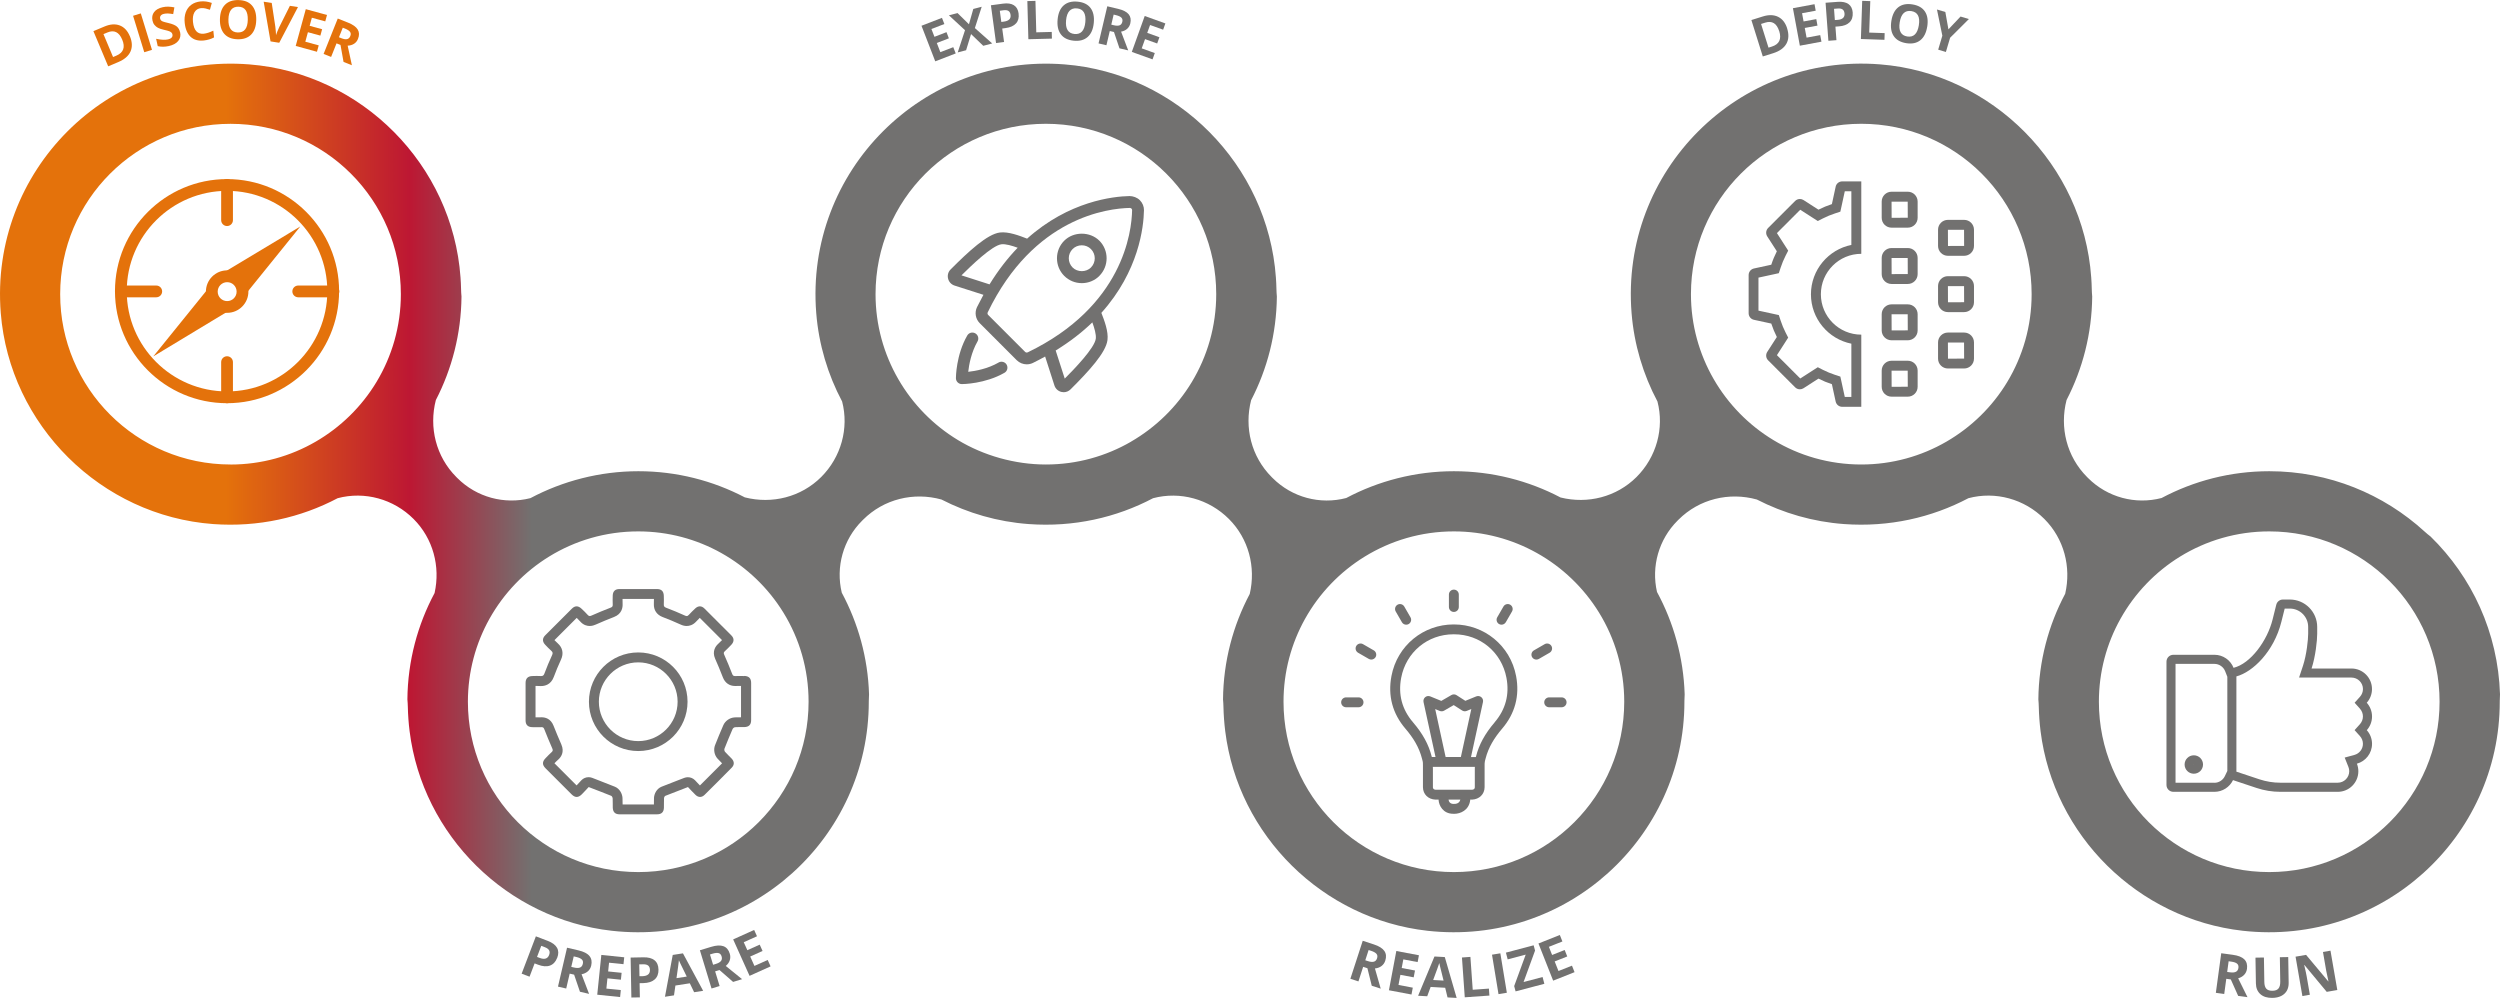<?xml version="1.0" encoding="UTF-8"?>
<svg id="Ebene_1" data-name="Ebene 1" xmlns="http://www.w3.org/2000/svg" xmlns:xlink="http://www.w3.org/1999/xlink" viewBox="0 0 692.14 276.29">
  <defs>
    <linearGradient id="Unbenannter_Verlauf_14" data-name="Unbenannter Verlauf 14" x1="62.65" y1="137.86" x2="626.63" y2="137.86" gradientUnits="userSpaceOnUse">
      <stop offset="0" stop-color="#e4720b"/>
      <stop offset=".09" stop-color="#bd1733"/>
      <stop offset=".15" stop-color="#727170"/>
      <stop offset=".6" stop-color="#727170"/>
      <stop offset=".8" stop-color="#727170"/>
      <stop offset="1" stop-color="#727170"/>
    </linearGradient>
  </defs>
  <g>
    <path d="M62.86,111.63c-17.11,0-31.03-13.92-31.03-31.02s13.92-31.03,31.03-31.03,31.02,13.92,31.02,31.03-13.92,31.02-31.02,31.02ZM62.86,52.84c-15.31,0-27.77,12.46-27.77,27.77s12.46,27.76,27.77,27.76,27.76-12.46,27.76-27.76-12.46-27.77-27.76-27.77Z" fill="#e4720b"/>
    <path d="M62.89,86.61c-3.24,0-5.88-2.64-5.88-5.88s2.64-5.88,5.88-5.88,5.88,2.64,5.88,5.88-2.64,5.88-5.88,5.88ZM62.89,78.12c-1.44,0-2.62,1.17-2.62,2.62s1.17,2.62,2.62,2.62,2.62-1.17,2.62-2.62-1.17-2.62-2.62-2.62Z" fill="#e4720b"/>
    <g>
      <polyline points="63.35 76.5 76.08 68.85 66.97 80.12" fill="#e4720b"/>
      <polygon points="68.24 81.14 65.7 79.09 69.01 75 64.19 77.89 62.51 75.1 83.14 62.7 68.24 81.14" fill="#e4720b"/>
    </g>
    <g>
      <polyline points="58.76 81.08 49.55 92.47 62.39 84.71" fill="#e4720b"/>
      <polygon points="42.44 98.67 57.49 80.06 60.02 82.11 56.66 86.27 61.54 83.32 63.23 86.11 42.44 98.67" fill="#e4720b"/>
    </g>
    <path d="M62.86,62.58c-.9,0-1.63-.73-1.63-1.63v-9.75c0-.9.73-1.63,1.63-1.63s1.63.73,1.63,1.63v9.75c0,.9-.73,1.63-1.63,1.63Z" fill="#e4720b"/>
    <path d="M62.86,111.63c-.9,0-1.63-.73-1.63-1.63v-9.74c0-.9.73-1.63,1.63-1.63s1.63.73,1.63,1.63v9.74c0,.9-.73,1.63-1.63,1.63Z" fill="#e4720b"/>
    <path d="M92.31,82.31h-9.74c-.9,0-1.63-.73-1.63-1.63s.73-1.63,1.63-1.63h9.74c.9,0,1.63.73,1.63,1.63s-.73,1.63-1.63,1.63Z" fill="#e4720b"/>
    <path d="M43.26,82.31h-9.75c-.9,0-1.63-.73-1.63-1.63s.73-1.63,1.63-1.63h9.75c.9,0,1.63.73,1.63,1.63s-.73,1.63-1.63,1.63Z" fill="#e4720b"/>
  </g>
  <path d="M672.93,148.55c-.57-.43-1.12-.88-1.65-1.37-11.35-10.38-26.46-16.72-43.02-16.72-10.77,0-20.91,2.69-29.82,7.42-7.23,1.89-14.99-.17-20.35-5.54l-.28-.28c-5.64-5.65-7.63-13.74-5.67-21.31,4.44-8.6,7-18.32,7.1-28.65-.06-.7-.11-1.4-.12-2.1-.02-1.06-.07-2.12-.15-3.19-2.21-31.15-27.35-56.52-58.48-58.99-39.26-3.11-71.91,29.55-68.78,68.82.7,8.77,3.22,17.07,7.17,24.52,1.93,7.43-.29,15.4-5.79,20.9-5.55,5.54-13.53,7.54-21.04,5.67-8.84-4.64-18.88-7.27-29.53-7.27s-20.9,2.69-29.81,7.42c-7.24,1.9-15.01-.16-20.37-5.53l-.28-.28c-5.63-5.64-7.62-13.71-5.68-21.27,4.46-8.61,7.02-18.35,7.13-28.69-.06-.7-.11-1.4-.12-2.1-.02-1.06-.07-2.12-.15-3.19-2.21-31.15-27.35-56.52-58.48-58.99-39.26-3.11-71.91,29.55-68.78,68.82.7,8.77,3.22,17.07,7.17,24.51,1.93,7.43-.29,15.4-5.79,20.9-5.58,5.57-13.61,7.56-21.15,5.64-8.82-4.62-18.85-7.24-29.48-7.24s-20.95,2.7-29.87,7.45c-7.2,1.84-14.91-.23-20.24-5.56l-.28-.28c-5.64-5.65-7.63-13.74-5.67-21.31,4.44-8.6,7-18.32,7.1-28.65-.06-.7-.11-1.4-.12-2.1-.02-1.06-.07-2.12-.15-3.19-2.21-31.15-27.35-56.52-58.48-58.99C29.73,14.72-2.92,47.38.21,86.65c2.47,31.06,27.75,56.16,58.83,58.44,12.47.91,24.26-1.79,34.44-7.16,7.47-1.99,15.5.22,21.03,5.76,5.4,5.41,7.44,13.14,5.81,20.49-4.7,8.79-7.43,18.79-7.53,29.44.06.7.11,1.4.12,2.1.05,2.21.21,4.45.49,6.71,3.6,28.92,27.02,52.01,55.98,55.26,38.46,4.31,71.15-25.8,71.15-63.41v-.16c0-.64.02-1.28.07-1.91-.32-10.15-3.03-19.7-7.55-28.12-1.71-7.11.37-14.69,5.64-19.94l.28-.28c5.74-5.73,14-7.7,21.67-5.58,7.36,3.78,15.53,6.17,24.15,6.8,12.48.91,24.27-1.79,34.45-7.16,7.46-1.98,15.49.23,21.01,5.77,5.46,5.47,7.48,13.32,5.75,20.73-4.62,8.73-7.3,18.65-7.4,29.19.06.7.11,1.4.12,2.1.05,2.21.21,4.45.49,6.71,3.6,28.92,27.02,52.01,55.98,55.26,38.46,4.31,71.15-25.8,71.15-63.41v-.16c0-.64.02-1.28.07-1.91-.33-10.23-3.07-19.85-7.66-28.32-1.62-7.05.47-14.53,5.68-19.74l.28-.28c5.74-5.73,14-7.7,21.67-5.58,7.36,3.78,15.53,6.17,24.15,6.8,12.47.91,24.26-1.79,34.44-7.16,7.47-1.99,15.5.22,21.03,5.76,5.45,5.46,7.47,13.29,5.76,20.69-4.64,8.74-7.32,18.67-7.43,29.24.06.7.11,1.4.12,2.1.05,2.21.21,4.45.49,6.71,3.6,28.92,27.02,52.01,55.98,55.26,38.46,4.31,71.15-25.8,71.15-63.41v-.16c0-.64.02-1.28.07-1.91-.55-17.1-7.79-32.5-19.22-43.66ZM63.82,128.6c-26.05,0-47.16-21.11-47.16-47.16s21.11-47.16,47.16-47.16c26.05,0,47.16,21.11,47.16,47.16,0,8.91-2.47,17.23-6.76,24.34-4.12,6.83-9.93,12.51-16.84,16.51-6.93,4.01-14.98,6.32-23.56,6.32ZM176.7,241.44c-26.05,0-47.16-21.11-47.16-47.16,0-8.34,2.18-16.18,5.98-22.98,3.95-7.06,9.65-13,16.53-17.23,7.17-4.41,15.61-6.95,24.65-6.95,8.36,0,16.2,2.18,23,5.99,7.05,3.95,12.98,9.65,17.21,16.52,4.41,7.17,6.95,15.61,6.95,24.65,0,26.05-21.11,47.16-47.16,47.16ZM313.12,122.29c-6.93,4.01-14.97,6.31-23.56,6.31s-17.24-2.47-24.35-6.77c-6.83-4.13-12.53-9.95-16.52-16.88-3.99-6.92-6.29-14.95-6.29-23.52,0-26.05,21.11-47.16,47.16-47.16s47.16,21.11,47.16,47.16c0,8.91-2.47,17.24-6.76,24.34-4.12,6.83-9.93,12.51-16.84,16.51ZM402.51,241.44c-26.05,0-47.16-21.11-47.16-47.16,0-8.33,2.17-16.16,5.96-22.95,3.94-7.06,9.63-12.99,16.5-17.22,7.19-4.43,15.64-6.99,24.7-6.99,8.34,0,16.16,2.17,22.96,5.97,7.06,3.94,13.01,9.65,17.24,16.52,4.42,7.18,6.97,15.63,6.97,24.67,0,26.05-21.11,47.16-47.16,47.16ZM515.31,128.6c-8.91,0-17.24-2.47-24.35-6.77-6.83-4.13-12.53-9.95-16.52-16.88-3.99-6.92-6.29-14.95-6.29-23.52,0-26.05,21.11-47.16,47.16-47.16s47.16,21.11,47.16,47.16c0,8.91-2.47,17.23-6.76,24.34-4.12,6.83-9.93,12.51-16.84,16.51-6.93,4.01-14.98,6.32-23.56,6.32ZM628.25,241.44c-26.05,0-47.16-21.11-47.16-47.16,0-8.34,2.17-16.16,5.97-22.95,3.94-7.06,9.64-13,16.5-17.23,7.18-4.42,15.64-6.98,24.69-6.98,26.05,0,47.16,21.11,47.16,47.16s-21.11,47.16-47.16,47.16Z" fill="url(#Unbenannter_Verlauf_14)"/>
  <g>
    <path d="M402.58,172.88s-.05,0-.08,0c-.03,0-.05,0-.08,0-8.28,0-15.58,5.78-17.19,14.29-1.03,5.43.28,10.38,3.89,14.59,2.12,2.48,3.79,5.14,4.58,8.32.09.37.25.83.24,1.22,0,.1,0,.48.01.58,0,0,0,6.07,0,6.07.02,1.94,1.45,3.35,3.47,3.43h.87s-.01.04-.01.07c.08,1.55,1.24,3.85,4.05,3.85h0c.09,0,.19.01.29.01,1.68,0,4.05-.96,4.41-3.75,0-.06-.01-.12-.01-.18h.53c2.01-.09,3.45-1.5,3.47-3.43,0,0,0-6.07,0-6.07,0-.1.01-.48.01-.58,0-.39.15-.85.24-1.22.8-3.17,2.46-5.84,4.58-8.32,3.61-4.21,4.92-9.16,3.89-14.59-1.61-8.51-8.91-14.29-17.19-14.29ZM402.45,222.57c-1.08,0-1.35-.71-1.41-1.19h3.26c-.25,1.12-1.31,1.21-1.85,1.19ZM408.31,214.91v3.01c0,.17,0,.67-.8.73h-10c-.79-.05-.8-.56-.8-.7v-3.04s0-2.09,0-2.09c0-.15-.01-.33-.02-.5h11.64c0,.17-.02.35-.02.5v2.09ZM400.23,209.59l-2.89-13.28,1.27.52c.39.16.84.13,1.2-.08l2.66-1.54,2.34,1.5c.37.24.84.28,1.26.11l1.27-.52-2.89,13.28h-4.22ZM413.81,199.98c-2.69,3.15-4.33,6.14-5.16,9.43l-.05.18h-1.35l3.32-15.23c.11-.5-.07-1.01-.46-1.34-.39-.33-.93-.41-1.4-.22l-3.02,1.23-2.44-1.57c-.43-.28-.98-.29-1.42-.03l-2.8,1.62-3.06-1.25c-.47-.19-1.01-.11-1.4.22-.39.33-.56.84-.46,1.34l3.32,15.23h-1.02l-.05-.18c-.83-3.29-2.46-6.28-5.16-9.43-3.05-3.56-4.15-7.7-3.28-12.31,1.34-7.1,7.31-12.06,14.5-12.06,0,0,.09,0,.09,0h.06c7.2,0,13.16,4.96,14.5,12.06.87,4.61-.23,8.75-3.28,12.31Z" fill="#727170"/>
    <path d="M402.51,169.42c.76,0,1.37-.61,1.37-1.37v-3.44c0-.76-.61-1.37-1.37-1.37s-1.37.61-1.37,1.37v3.44c0,.76.61,1.37,1.37,1.37Z" fill="#727170"/>
    <path d="M377.49,194.44c0-.76-.61-1.37-1.37-1.37h-3.44c-.76,0-1.37.61-1.37,1.37s.61,1.37,1.37,1.37h3.44c.76,0,1.37-.61,1.37-1.37Z" fill="#727170"/>
    <path d="M432.34,193.07h-3.44c-.76,0-1.37.61-1.37,1.37s.61,1.37,1.37,1.37h3.44c.76,0,1.37-.61,1.37-1.37s-.61-1.37-1.37-1.37Z" fill="#727170"/>
    <path d="M380.34,180.06l-2.98-1.72c-.65-.38-1.49-.15-1.87.5s-.15,1.49.5,1.87l2.98,1.72c.22.12.45.18.68.18.47,0,.93-.25,1.19-.68.38-.65.15-1.49-.5-1.87Z" fill="#727170"/>
    <path d="M388.13,172.27c.25.44.71.68,1.19.68.23,0,.47-.06.68-.18.65-.38.88-1.21.5-1.87l-1.72-2.98c-.38-.65-1.22-.88-1.87-.5-.65.38-.88,1.21-.5,1.87l1.72,2.98Z" fill="#727170"/>
    <path d="M415.02,172.77c.22.12.45.18.68.18.47,0,.93-.25,1.19-.68l1.72-2.98c.38-.65.15-1.49-.5-1.87-.65-.38-1.49-.15-1.87.5l-1.72,2.98c-.38.65-.15,1.49.5,1.87Z" fill="#727170"/>
    <path d="M425.36,182.61c.23,0,.47-.06.68-.18l2.98-1.72c.65-.38.88-1.21.5-1.87-.38-.65-1.22-.88-1.87-.5l-2.98,1.72c-.65.38-.88,1.21-.5,1.87.25.44.71.68,1.19.68Z" fill="#727170"/>
  </g>
  <g>
    <path d="M508.21,51.71l-1.04,4.8c-1.28.42-2.52.93-3.72,1.54l-4.13-2.66c-.31-.2-.66-.3-1.01-.3-.48,0-.96.19-1.32.55l-7.47,7.47c-.62.62-.72,1.59-.25,2.33l2.66,4.13c-.61,1.2-1.13,2.45-1.54,3.72l-4.8,1.04c-.86.19-1.47.95-1.47,1.82v10.57c0,.88.61,1.64,1.47,1.82l4.8,1.04c.42,1.28.93,2.52,1.54,3.72l-2.66,4.13c-.47.74-.37,1.71.25,2.33l7.47,7.47c.36.36.84.55,1.32.55.35,0,.7-.1,1.01-.3l4.13-2.66c1.2.61,2.45,1.13,3.72,1.54l1.04,4.8c.19.86.94,1.47,1.82,1.47h5.28v-19.98c-6.18,0-11.19-5.01-11.19-11.19s5.01-11.19,11.19-11.19v-20.05h-5.28c-.88,0-1.64.61-1.82,1.47ZM512.56,52.99v14.82c-6.37,1.28-11.19,6.92-11.19,13.67s4.81,12.39,11.19,13.67v14.75h-1.82l-.89-4.1-.34-1.54-1.5-.49c-1.14-.37-2.26-.84-3.33-1.38l-1.41-.72-1.33.85-3.53,2.27-6.46-6.46,2.27-3.53.85-1.33-.72-1.41c-.54-1.07-1.01-2.19-1.38-3.33l-.49-1.5-1.54-.34-4.1-.89v-9.14l4.1-.89,1.54-.34.49-1.5c.37-1.14.84-2.26,1.38-3.33l.72-1.41-.85-1.33-2.27-3.53,6.46-6.46,3.53,2.27,1.33.85,1.41-.72c1.07-.54,2.19-1.01,3.33-1.38l1.5-.49.34-1.54.89-4.1h1.82Z" fill="#727170"/>
    <path d="M543.78,76.46h-4.49c-1.51,0-2.73,1.22-2.73,2.73v4.49c0,1.51,1.22,2.73,2.73,2.73h4.49c1.51,0,2.73-1.22,2.73-2.73v-4.49c0-1.51-1.22-2.73-2.73-2.73ZM539.31,83.69l-.02-4.47h4.47l.02,4.45-4.47.02Z" fill="#727170"/>
    <path d="M543.78,60.87h-4.49c-1.51,0-2.73,1.22-2.73,2.73v4.49c0,1.51,1.22,2.73,2.73,2.73h4.49c1.51,0,2.73-1.22,2.73-2.73v-4.49c0-1.51-1.22-2.73-2.73-2.73ZM539.31,68.1l-.02-4.47h4.47l.02,4.45-4.47.02Z" fill="#727170"/>
    <path d="M543.78,92.07h-4.49c-1.51,0-2.73,1.22-2.73,2.73v4.49c0,1.51,1.22,2.73,2.73,2.73h4.49c1.51,0,2.73-1.22,2.73-2.73v-4.49c0-1.51-1.22-2.73-2.73-2.73ZM539.31,99.3l-.02-4.47h4.47l.02,4.45-4.47.02Z" fill="#727170"/>
    <path d="M528.18,84.26h-4.49c-1.51,0-2.73,1.22-2.73,2.73v4.49c0,1.51,1.22,2.73,2.73,2.73h4.49c1.51,0,2.73-1.22,2.73-2.73v-4.49c0-1.51-1.22-2.73-2.73-2.73ZM523.71,91.48l-.02-4.47h4.47l.02,4.45-4.47.02Z" fill="#727170"/>
    <path d="M528.18,99.87h-4.49c-1.51,0-2.73,1.22-2.73,2.73v4.49c0,1.51,1.22,2.73,2.73,2.73h4.49c1.51,0,2.73-1.22,2.73-2.73v-4.49c0-1.51-1.22-2.73-2.73-2.73ZM523.71,107.09l-.02-4.47h4.47l.02,4.45-4.47.02Z" fill="#727170"/>
    <path d="M528.18,68.67h-4.49c-1.51,0-2.73,1.22-2.73,2.73v4.49c0,1.51,1.22,2.73,2.73,2.73h4.49c1.51,0,2.73-1.22,2.73-2.73v-4.49c0-1.51-1.22-2.73-2.73-2.73ZM523.71,75.89l-.02-4.47h4.47l.02,4.45-4.47.02Z" fill="#727170"/>
    <path d="M528.18,53.08h-4.49c-1.51,0-2.73,1.22-2.73,2.73v4.49c0,1.51,1.22,2.73,2.73,2.73h4.49c1.51,0,2.73-1.22,2.73-2.73v-4.49c0-1.51-1.22-2.73-2.73-2.73ZM523.71,60.3l-.02-4.47h4.47l.02,4.45-4.47.02Z" fill="#727170"/>
  </g>
  <g>
    <path d="M655.25,194.56c.9-1.01,1.45-2.34,1.45-3.79,0-3.14-2.55-5.69-5.69-5.69h-11.04c1.09-3.32,1.56-7.72,1.56-9.61v-1.9c0-4.18-3.4-7.59-7.59-7.59h-1.9c-.87,0-1.63.59-1.84,1.44l-1.03,4.13c-1.45,5.79-6.04,12.17-10.8,13.34-.83-2.11-2.89-3.61-5.29-3.61h-11.38c-1.05,0-1.9.85-1.9,1.9v34.14c0,1.05.85,1.9,1.9,1.9h11.38c2.26,0,4.22-1.33,5.14-3.24l6.52,2.17c2.13.71,4.35,1.07,6.6,1.07h15.89c3.14,0,5.69-2.55,5.69-5.69,0-.74-.14-1.45-.4-2.1,2.41-.66,4.19-2.87,4.19-5.49,0-1.46-.55-2.79-1.45-3.79.9-1.01,1.45-2.34,1.45-3.79s-.55-2.79-1.45-3.79ZM613.08,216.71h-10.77v-32.91h10.77c1.29,0,2.48.81,2.96,2.02l.61,1.55v26.07l-.7,1.46c-.53,1.1-1.66,1.82-2.87,1.82ZM653.38,196.23c.52.58.81,1.34.81,2.12s-.29,1.53-.81,2.12l-1.5,1.67,1.5,1.67c.52.58.81,1.34.81,2.12,0,1.43-.96,2.69-2.34,3.07l-2.71.74,1.04,2.61c.15.37.22.76.22,1.17,0,1.75-1.43,3.18-3.18,3.18h-15.89c-1.98,0-3.93-.32-5.8-.94l-6.37-2.12v-26.37c4.54-1.22,10.39-6.87,12.45-15.11l.92-3.67h1.42c2.8,0,5.08,2.28,5.08,5.08v1.9c0,1.56-.42,5.75-1.43,8.83l-1.09,3.29h14.51c1.75,0,3.18,1.43,3.18,3.18,0,.78-.29,1.53-.81,2.12l-1.5,1.67,1.5,1.67Z" fill="#727170"/>
    <path d="M607.37,209.11c-1.41,0-2.55,1.14-2.55,2.55s1.14,2.55,2.55,2.55,2.55-1.14,2.55-2.55-1.14-2.55-2.55-2.55ZM607.33,211.65s.02-.04.04-.04l.04.04h-.07Z" fill="#727170"/>
  </g>
  <g>
    <path d="M206.04,187.17c-.4-.01-.81-.02-1.21-.02-.43,0-.85,0-1.28.02-.02,0-.04,0-.06,0-.42,0-.62-.15-.79-.61-.68-1.78-1.42-3.53-2.19-5.28-.18-.4-.2-.65.14-.96.63-.58,1.23-1.19,1.82-1.81.8-.85.83-1.76.02-2.58-2.47-2.5-4.95-4.98-7.45-7.45-.41-.41-.85-.61-1.28-.61s-.88.2-1.3.6c-.6.57-1.2,1.15-1.75,1.76-.2.22-.38.33-.59.33-.14,0-.3-.05-.5-.14-1.71-.77-3.44-1.5-5.19-2.16-.5-.19-.67-.4-.65-.9.03-.8.03-1.6,0-2.4-.04-1.28-.65-1.88-1.92-1.88-1.74,0-3.48,0-5.21,0s-3.44,0-5.15,0c-1.17,0-1.81.6-1.86,1.76-.04.86-.03,1.71,0,2.57.02.48-.15.67-.62.84-1.75.67-3.49,1.39-5.2,2.15-.21.09-.39.16-.55.16-.19,0-.36-.09-.55-.31-.53-.6-1.11-1.15-1.69-1.7-.47-.45-.93-.68-1.39-.68s-.88.21-1.31.64c-2.48,2.45-4.94,4.91-7.39,7.39-.82.83-.81,1.73-.02,2.58.55.58,1.1,1.16,1.7,1.69.43.38.48.68.22,1.23-.76,1.65-1.47,3.33-2.1,5.04-.2.53-.41.73-.9.73-.04,0-.08,0-.12,0-.38-.02-.76-.03-1.14-.03-.42,0-.84.01-1.26.03-1.21.06-1.81.7-1.81,1.91,0,3.46,0,6.91,0,10.37,0,1.21.61,1.84,1.84,1.87.43.01.86.02,1.3.02s.85,0,1.27-.02c.02,0,.03,0,.05,0,.41,0,.57.18.73.59.69,1.77,1.43,3.53,2.19,5.27.19.42.24.69-.14,1.03-.6.53-1.14,1.12-1.7,1.69-.96.98-.97,1.85,0,2.82,2.4,2.41,4.8,4.82,7.21,7.21.48.48.94.71,1.4.71s.93-.24,1.42-.73c.7-.7,1.37-1.45,1.9-2.01,2.22.86,4.24,1.62,6.24,2.43.2.08.38.46.4.71.05.85,0,1.71.03,2.57.04,1.23.67,1.84,1.88,1.84,1.71,0,3.42,0,5.14,0s3.49,0,5.23,0c1.23,0,1.86-.59,1.91-1.81.03-.88-.01-1.77.03-2.66.01-.23.18-.57.37-.65,2.02-.81,4.06-1.59,6.26-2.43.61.64,1.32,1.43,2.08,2.16.4.39.84.58,1.27.58s.85-.19,1.25-.58c2.52-2.49,5.03-4.99,7.51-7.52.78-.79.75-1.7-.01-2.51-.61-.65-1.27-1.23-1.85-1.9-.16-.19-.24-.61-.15-.84.72-1.83,1.47-3.64,2.25-5.44.1-.24.45-.5.7-.52.34-.03.67-.03,1.01-.03s.69,0,1.03,0c.18,0,.35,0,.53,0,1.27-.04,1.87-.66,1.87-1.93,0-3.43,0-6.85,0-10.28,0-1.27-.6-1.9-1.86-1.95ZM205.02,198.59h-.54c-.48,0-.86,0-1.22.04-1.26.1-2.5.98-3.01,2.16-.8,1.83-1.57,3.69-2.29,5.53-.47,1.19-.2,2.69.64,3.65.41.46.82.87,1.21,1.26.03.03.07.06.1.1-1.97,1.99-4.02,4.05-6.13,6.13-.26-.27-.52-.54-.77-.81-.2-.22-.4-.42-.58-.62-.53-.55-1.25-.85-1.99-.85-.33,0-.67.06-.99.18l-1.41.54c-1.69.65-3.29,1.26-4.89,1.91-1.36.55-2.03,1.97-2.09,3.06-.03.52-.02,1.04-.02,1.56,0,.1,0,.2,0,.29-1.47,0-2.93,0-4.4,0s-2.83,0-4.27,0c0-.07,0-.14,0-.21,0-.51,0-1.04-.03-1.61-.06-1.1-.75-2.54-2.11-3.09-1.57-.64-3.15-1.25-4.82-1.89l-1.47-.57c-.32-.12-.66-.18-.99-.18-.74,0-1.47.3-2,.86l-.51.55c-.25.27-.53.57-.81.87-2.05-2.04-4.09-4.08-6.13-6.13.36-.37.71-.73,1.06-1.03.72-.64,1.79-2.03.84-4.2-.81-1.85-1.51-3.53-2.15-5.16-.79-2.04-2.4-2.34-3.29-2.34-.03,0-.1,0-.13,0-.4.01-.8.02-1.19.02-.13,0-.25,0-.38,0,0-2.89,0-5.78,0-8.7.11,0,.21,0,.32,0,.33,0,.66,0,.99.03.09,0,.18,0,.26,0,.95,0,2.68-.33,3.49-2.53.57-1.54,1.24-3.17,2.01-4.83.76-1.65.43-3.27-.9-4.45-.32-.28-.63-.59-.93-.9,1.98-2,4.04-4.06,6.16-6.16.35.34.69.67.98,1,.9,1.03,1.92,1.24,2.62,1.24s1.25-.21,1.67-.39c1.73-.77,3.43-1.47,5.06-2.1,2.23-.85,2.41-2.73,2.38-3.5-.02-.53-.02-1.02-.02-1.5,1.43,0,2.86,0,4.29,0s2.93,0,4.4,0c0,.51,0,.98-.02,1.42-.07,1.67.82,2.98,2.42,3.59,1.62.61,3.27,1.3,5.03,2.1.57.26,1.1.38,1.64.38.69,0,1.71-.21,2.63-1.23.32-.36.67-.7.99-1.02,2.16,2.14,4.18,4.16,6.16,6.16-.4.41-.76.76-1.11,1.08-.56.51-1.74,1.93-.79,4.09.62,1.4,1.42,3.26,2.14,5.15.58,1.51,1.8,2.38,3.36,2.38.03,0,.11,0,.14,0,.4-.01.8-.02,1.2-.02.11,0,.21,0,.32,0,0,2.89,0,5.79,0,8.68h-.13Z" fill="#727170"/>
    <path d="M176.7,180.63c-7.54,0-13.65,6.11-13.65,13.65s6.11,13.65,13.65,13.65,13.65-6.11,13.65-13.65-6.11-13.65-13.65-13.65ZM176.7,205.18c-6.01,0-10.9-4.89-10.9-10.9s4.89-10.9,10.9-10.9,10.9,4.89,10.9,10.9-4.89,10.9-10.9,10.9Z" fill="#727170"/>
  </g>
  <g>
    <path d="M276.47,100.37c-3.01,1.73-6.39,2.35-8.41,2.57.22-2.01.85-5.4,2.57-8.41.45-.79.18-1.78-.61-2.24-.8-.46-1.79-.18-2.24.61-3.09,5.39-3.13,11.54-3.13,11.8,0,.9.74,1.64,1.64,1.64.26,0,6.41-.04,11.8-3.13.79-.45,1.05-1.45.61-2.24-.44-.79-1.45-1.05-2.24-.61h0ZM276.47,100.37" fill="#727170"/>
    <path d="M316.72,58.27c.02-1.08-.39-2.09-1.15-2.85-.76-.75-1.85-1.13-2.84-1.14-4.53.09-16.78,1.4-28.37,11.79-2.07-.81-5.18-2-7.54-1.7-3.47.44-8.61,5.18-13.64,10.23-.67.66-.93,1.61-.7,2.53.22.92.89,1.64,1.79,1.93l8,2.56c-.6,1.1-1.19,2.23-1.78,3.41-.72,1.5-.41,3.29.77,4.46l10.22,10.23c.76.75,1.76,1.15,2.77,1.15.58,0,1.16-.12,1.7-.38,1.19-.58,2.31-1.18,3.4-1.78l2.57,8c.29.9,1.02,1.58,1.93,1.8.22.05.43.08.65.08.7,0,1.37-.28,1.89-.79,5.05-5.03,9.78-10.16,10.22-13.64.31-2.38-.88-5.47-1.69-7.54,10.4-11.58,11.71-23.83,11.79-28.37h0ZM266.19,76.23c2.68-2.65,8.46-8.27,11.06-8.6,1.16-.14,2.97.4,4.5.96-2.71,2.8-5.34,6.16-7.79,10.14l-7.78-2.5ZM284.53,97.54c-.24.11-.53.07-.72-.12l-10.23-10.23c-.19-.19-.24-.48-.12-.72,12.73-26.37,33.33-28.79,39.34-28.9h0c.22,0,.36.09.45.18.07.07.19.23.18.46-.11,6.01-2.53,26.61-28.9,39.34h0ZM303.38,93.76c-.33,2.6-5.95,8.4-8.6,11.06l-2.51-7.78c3.99-2.45,7.35-5.08,10.15-7.79.56,1.54,1.1,3.35.96,4.5h0ZM303.38,93.76" fill="#727170"/>
    <path d="M304.37,76.37c2.67-2.68,2.67-7.05,0-9.73-2.61-2.59-7.14-2.59-9.73,0-1.3,1.3-2.01,3.04-2.01,4.87s.71,3.57,2.01,4.87c1.3,1.3,3.03,2.01,4.87,2.01s3.56-.71,4.87-2.01h0ZM302.05,74.05c-1.36,1.36-3.74,1.36-5.1,0-.67-.68-1.05-1.58-1.05-2.55s.38-1.86,1.05-2.54c.68-.68,1.58-1.05,2.55-1.05s1.86.37,2.54,1.05c1.4,1.41,1.4,3.69,0,5.09h0ZM302.05,74.05" fill="#727170"/>
  </g>
  <g>
    <path d="M35.95,10c.67,1.6.73,3.02.18,4.26-.55,1.24-1.69,2.21-3.42,2.94l-2.76,1.16-4.09-9.74,3.06-1.28c1.59-.67,3-.77,4.23-.3s2.16,1.46,2.79,2.96ZM33.83,10.96c-.88-2.09-2.24-2.75-4.09-1.97l-1.1.46,2.66,6.34.89-.37c1.99-.84,2.54-2.32,1.64-4.46Z" fill="#e4720b"/>
    <path d="M39.94,14.46l-3.1-10.09,2.14-.66,3.1,10.09-2.14.66Z" fill="#e4720b"/>
    <path d="M49.87,8.91c.2.93.03,1.74-.52,2.42s-1.43,1.16-2.62,1.42c-1.1.24-2.12.25-3.06.02l-.45-2.03c.76.16,1.4.25,1.91.27.51.02.96-.01,1.36-.1.48-.1.83-.28,1.04-.52.22-.24.28-.54.2-.9-.04-.2-.14-.37-.29-.5-.15-.13-.35-.25-.6-.35s-.75-.23-1.49-.4c-.7-.16-1.23-.34-1.61-.54-.38-.2-.7-.47-.96-.79-.27-.32-.46-.72-.56-1.21-.2-.91-.05-1.7.45-2.36.5-.66,1.3-1.11,2.39-1.35.54-.12,1.06-.17,1.58-.15s1.06.09,1.64.2l-.33,1.86c-.6-.1-1.09-.16-1.47-.17-.38-.01-.74.02-1.09.1-.41.09-.71.26-.89.5-.18.24-.23.52-.16.83.04.19.12.35.24.48.12.12.29.23.52.32.22.09.74.23,1.55.42,1.06.25,1.83.57,2.29.95.46.39.76.91.91,1.59Z" fill="#e4720b"/>
    <path d="M55.69,2.24c-.84.09-1.45.47-1.85,1.15-.39.68-.53,1.58-.41,2.71.25,2.34,1.25,3.42,3.01,3.23.74-.08,1.61-.36,2.62-.84l.2,1.87c-.82.45-1.77.73-2.83.85-1.53.16-2.75-.17-3.65-1.01s-1.46-2.13-1.64-3.86c-.12-1.09-.02-2.07.29-2.93s.81-1.55,1.51-2.07c.7-.52,1.55-.83,2.55-.94,1.02-.11,2.07.03,3.15.41l-.52,1.89c-.41-.14-.82-.26-1.24-.36-.41-.1-.81-.12-1.19-.08Z" fill="#e4720b"/>
    <path d="M70.94,5.55c-.04,1.75-.51,3.08-1.39,4s-2.14,1.36-3.76,1.32-2.85-.54-3.69-1.49c-.84-.96-1.25-2.32-1.21-4.07.04-1.76.51-3.09,1.4-3.99.89-.91,2.15-1.34,3.77-1.3,1.62.04,2.85.53,3.69,1.49.84.95,1.24,2.31,1.19,4.06ZM63.24,5.37c-.03,1.18.18,2.07.61,2.68s1.1.92,1.99.94c1.79.04,2.71-1.12,2.76-3.5.06-2.38-.8-3.59-2.58-3.63-.89-.02-1.57.26-2.04.85-.47.59-.71,1.47-.74,2.65Z" fill="#e4720b"/>
    <path d="M80.26,1.61l2.23.35-5.18,9.88-2.41-.38-1.9-10.99,2.23.35.99,6.52c.05.38.1.83.14,1.33.04.51.06.86.06,1.05.12-.43.42-1.17.89-2.21l2.95-5.9Z" fill="#e4720b"/>
    <path d="M87.74,14.33l-5.87-1.61,2.79-10.18,5.87,1.61-.48,1.77-3.71-1.01-.61,2.24,3.45.94-.48,1.77-3.45-.94-.72,2.63,3.71,1.01-.49,1.78Z" fill="#e4720b"/>
    <path d="M93.17,12l-1.5,3.76-2.08-.83,3.92-9.8,2.86,1.14c1.33.53,2.22,1.17,2.67,1.91.44.74.47,1.61.07,2.59-.23.58-.59,1.03-1.09,1.35-.5.32-1.09.5-1.77.52.59,2.79.99,4.6,1.17,5.42l-2.31-.92-.84-4.7-1.11-.44ZM93.84,10.31l.67.27c.66.26,1.19.35,1.59.25s.69-.38.88-.84c.19-.46.16-.86-.08-1.18-.24-.32-.7-.62-1.37-.89l-.63-.25-1.06,2.65Z" fill="#e4720b"/>
  </g>
  <g>
    <path d="M264.6,14.79l-5.67,2.19-3.81-9.85,5.67-2.19.66,1.71-3.58,1.38.84,2.16,3.33-1.29.66,1.71-3.34,1.29.98,2.54,3.58-1.38.67,1.72Z" fill="#727170"/>
    <path d="M274.69,12.03l-2.47.65-3.38-3.25-1.37,4.48-2.32.6,2.02-6.15-4.46-4.12,2.39-.62,3.16,3.1,1.2-4.24,2.33-.61-1.89,5.9,4.79,4.25Z" fill="#727170"/>
    <path d="M282,3.74c.15,1.13-.08,2.04-.7,2.73-.62.69-1.58,1.13-2.88,1.3l-.95.13.51,3.72-2.22.3-1.42-10.46,3.34-.45c1.27-.17,2.27-.03,3.01.43.74.46,1.18,1.23,1.32,2.31ZM277.22,6.08l.73-.1c.68-.09,1.17-.3,1.48-.61s.42-.73.35-1.25c-.07-.52-.26-.88-.58-1.09-.32-.21-.78-.27-1.39-.19l-1.01.14.42,3.11Z" fill="#727170"/>
    <path d="M284.71,10.86l-.28-10.56,2.24-.06.23,8.71,4.28-.11.05,1.85-6.52.17Z" fill="#727170"/>
    <path d="M302.82,6.35c-.17,1.74-.73,3.03-1.69,3.88-.95.85-2.24,1.2-3.85,1.04-1.61-.16-2.8-.74-3.57-1.76-.77-1.02-1.07-2.4-.9-4.15s.73-3.04,1.69-3.88c.96-.84,2.24-1.18,3.86-1.02,1.61.16,2.81.74,3.57,1.76.76,1.01,1.06,2.39.89,4.14ZM295.15,5.6c-.11,1.17.02,2.08.41,2.72.39.64,1.02,1,1.91,1.09,1.78.17,2.78-.92,3.01-3.28.23-2.37-.54-3.64-2.31-3.81-.89-.09-1.58.15-2.09.7-.51.55-.82,1.42-.93,2.59Z" fill="#727170"/>
    <path d="M307.25,8.59l-.93,3.94-2.18-.51,2.42-10.28,2.99.71c1.4.33,2.37.83,2.92,1.49.55.67.7,1.52.46,2.55-.14.6-.44,1.1-.88,1.5-.44.39-1,.65-1.67.77,1,2.68,1.66,4.41,1.97,5.19l-2.42-.57-1.52-4.52-1.16-.27ZM307.66,6.82l.7.17c.69.16,1.22.17,1.61.02s.63-.47.75-.97c.11-.49.03-.87-.26-1.16-.29-.29-.78-.51-1.48-.68l-.66-.16-.65,2.78Z" fill="#727170"/>
    <path d="M319.07,16.43l-5.72-2.06,3.57-9.94,5.72,2.06-.62,1.73-3.62-1.3-.78,2.18,3.37,1.21-.62,1.73-3.36-1.21-.92,2.56,3.62,1.3-.62,1.74Z" fill="#727170"/>
  </g>
  <g>
    <path d="M494.78,7.87c.52,1.66.45,3.08-.22,4.26-.67,1.18-1.89,2.05-3.67,2.61l-2.85.89-3.16-10.08,3.16-.99c1.64-.52,3.06-.48,4.24.1,1.18.58,2.02,1.65,2.51,3.21ZM492.58,8.62c-.68-2.16-1.97-2.95-3.88-2.35l-1.14.36,2.06,6.56.92-.29c2.06-.65,2.74-2.07,2.05-4.28Z" fill="#727170"/>
    <path d="M504.28,11.54l-5.98,1.11-1.92-10.38,5.98-1.11.33,1.8-3.78.7.42,2.28,3.52-.65.33,1.8-3.52.65.5,2.68,3.78-.7.34,1.82Z" fill="#727170"/>
    <path d="M512.93,3.5c.08,1.13-.21,2.03-.87,2.68-.66.65-1.65,1.03-2.95,1.12l-.96.07.28,3.75-2.23.17-.78-10.53,3.36-.25c1.28-.09,2.27.11,2.98.61.7.5,1.1,1.3,1.18,2.39ZM508.01,5.55l.73-.05c.69-.05,1.19-.22,1.51-.52.32-.3.46-.7.42-1.22-.04-.52-.21-.9-.52-1.13-.3-.23-.76-.32-1.37-.27l-1.02.08.23,3.13Z" fill="#727170"/>
    <path d="M515.2,10.78l.36-10.55,2.24.08-.3,8.71,4.28.15-.06,1.85-6.52-.22Z" fill="#727170"/>
    <path d="M533.56,7.38c-.28,1.73-.92,2.98-1.92,3.77-1,.79-2.31,1.06-3.9.8-1.6-.26-2.75-.92-3.46-1.98-.71-1.06-.92-2.46-.64-4.2.28-1.74.92-2.99,1.92-3.77,1-.78,2.31-1.04,3.91-.78,1.6.26,2.75.91,3.46,1.97s.91,2.45.64,4.18ZM525.95,6.16c-.19,1.16-.11,2.08.24,2.74.35.66.96,1.06,1.84,1.2,1.76.28,2.83-.75,3.21-3.09.38-2.35-.31-3.66-2.07-3.94-.88-.14-1.59.05-2.13.57-.54.52-.91,1.36-1.09,2.53Z" fill="#727170"/>
    <path d="M539.44,8.12l3.35-3.54,2.31.69-5.2,5.18-1.17,3.94-2.13-.64,1.15-3.87-1.49-7.25,2.32.69.85,4.79Z" fill="#727170"/>
  </g>
  <g>
    <path d="M154.26,265.17c-.42,1.11-1.1,1.83-2.01,2.16s-2.02.24-3.3-.25l-.94-.36-1.4,3.68-2.19-.83,3.94-10.34,3.3,1.26c1.25.48,2.1,1.11,2.55,1.9.45.79.47,1.72.06,2.79ZM148.68,264.93l.72.27c.67.26,1.23.32,1.67.18.44-.14.75-.46.95-.97.2-.51.2-.95.01-1.3-.19-.35-.58-.64-1.18-.87l-1-.38-1.17,3.07Z" fill="#727170"/>
    <path d="M157.72,269.55l-.96,4.13-2.28-.53,2.51-10.77,3.14.73c1.46.34,2.49.86,3.06,1.56.58.7.74,1.59.49,2.67-.15.63-.45,1.16-.92,1.57s-1.05.69-1.75.82c1.06,2.8,1.75,4.61,2.08,5.43l-2.53-.59-1.61-4.73-1.22-.28ZM158.16,267.69l.74.17c.72.17,1.28.17,1.68.01.4-.16.66-.5.78-1.02.12-.51.03-.92-.27-1.21s-.82-.53-1.56-.7l-.69-.16-.68,2.91Z" fill="#727170"/>
    <path d="M171.69,276.04l-6.34-.65,1.13-11.01,6.34.65-.2,1.91-4-.41-.25,2.42,3.73.38-.2,1.91-3.73-.38-.29,2.84,4,.41-.2,1.93Z" fill="#727170"/>
    <path d="M182.31,268.42c.02,1.19-.33,2.11-1.06,2.75-.73.64-1.78.98-3.16,1.01l-1.01.02.07,3.93-2.35.04-.21-11.06,3.53-.07c1.34-.03,2.37.24,3.08.81s1.08,1.42,1.1,2.56ZM177.05,270.27h.77c.72-.03,1.26-.18,1.61-.47s.52-.71.51-1.25c-.01-.55-.17-.95-.47-1.21s-.78-.38-1.42-.37l-1.07.02.06,3.28Z" fill="#727170"/>
    <path d="M192.18,274.71l-1.2-2.48-3.99.62-.39,2.72-2.5.39,2.15-11.58,2.83-.44,5.59,10.37-2.5.39ZM190.13,270.37c-1.1-2.24-1.72-3.51-1.86-3.81-.14-.3-.24-.53-.31-.7-.06.66-.29,2.32-.67,4.95l2.85-.44Z" fill="#727170"/>
    <path d="M197.99,268.93l1.24,4.06-2.24.68-3.22-10.58,3.08-.94c1.44-.44,2.58-.5,3.43-.19.85.31,1.44,1,1.76,2.07.19.62.19,1.23,0,1.82-.19.59-.56,1.12-1.11,1.58,2.32,1.89,3.82,3.11,4.52,3.66l-2.49.76-3.76-3.29-1.19.36ZM197.43,267.1l.72-.22c.71-.22,1.2-.49,1.46-.83.27-.34.32-.76.17-1.27-.15-.5-.43-.81-.84-.91s-.98-.05-1.7.17l-.68.21.87,2.86Z" fill="#727170"/>
    <path d="M213.33,267.55l-5.81,2.62-4.54-10.09,5.81-2.62.79,1.75-3.67,1.65,1,2.21,3.42-1.54.79,1.75-3.42,1.54,1.17,2.6,3.67-1.65.8,1.77Z" fill="#727170"/>
  </g>
  <g>
    <path d="M377.4,267.67l-1.31,4.04-2.23-.73,3.42-10.52,3.06,1c1.43.46,2.4,1.07,2.92,1.81.52.74.6,1.64.26,2.7-.2.62-.55,1.11-1.05,1.49-.5.37-1.1.59-1.81.66.81,2.88,1.35,4.74,1.6,5.59l-2.48-.8-1.2-4.85-1.19-.39ZM377.99,265.86l.72.23c.7.23,1.26.28,1.68.15s.7-.44.86-.94c.16-.5.11-.91-.17-1.23-.28-.32-.77-.6-1.49-.83l-.68-.22-.92,2.84Z" fill="#727170"/>
    <path d="M390.79,275.34l-6.26-1.18,2.05-10.87,6.26,1.18-.36,1.89-3.96-.75-.45,2.39,3.68.69-.36,1.89-3.68-.69-.53,2.8,3.96.75-.36,1.9Z" fill="#727170"/>
    <path d="M400.76,276.15l-.65-2.68-4.03-.23-.95,2.58-2.52-.14,4.53-10.87,2.86.16,3.28,11.31-2.52-.14ZM399.66,271.48c-.6-2.43-.94-3.8-1.02-4.11-.08-.32-.13-.57-.16-.75-.2.64-.77,2.2-1.7,4.7l2.88.16Z" fill="#727170"/>
    <path d="M405.53,276.13l-.78-11.04,2.34-.17.64,9.1,4.48-.32.14,1.93-6.82.48Z" fill="#727170"/>
    <path d="M414.87,275.23l-1.8-10.92,2.31-.38,1.8,10.92-2.31.38Z" fill="#727170"/>
    <path d="M427.56,272.37l-7.96,2.1-.39-1.47,3.19-8.71-4.99,1.32-.49-1.87,7.68-2.03.39,1.46-3.18,8.71,5.26-1.39.49,1.87Z" fill="#727170"/>
    <path d="M435.92,269.15l-5.92,2.35-4.07-10.29,5.92-2.35.71,1.79-3.74,1.48.89,2.26,3.48-1.38.71,1.79-3.48,1.38,1.05,2.65,3.74-1.48.71,1.8Z" fill="#727170"/>
  </g>
  <g>
    <path d="M616.36,270.98l-.57,4.21-2.32-.32,1.49-10.96,3.19.43c1.49.2,2.55.62,3.2,1.26.64.64.89,1.51.74,2.62-.09.64-.34,1.19-.77,1.65s-.98.78-1.67.98c1.32,2.69,2.17,4.43,2.58,5.22l-2.58-.35-2.04-4.56-1.24-.17ZM616.61,269.09l.75.1c.73.1,1.29.05,1.68-.15.38-.2.61-.56.68-1.08.07-.52-.06-.91-.39-1.18s-.87-.45-1.62-.55l-.7-.1-.4,2.96Z" fill="#727170"/>
    <path d="M633.51,264.98l.12,7.16c.01.82-.16,1.54-.51,2.16-.36.62-.88,1.1-1.56,1.44-.69.34-1.5.52-2.44.53-1.42.02-2.53-.32-3.33-1.04-.8-.72-1.21-1.71-1.23-2.97l-.12-7.13,2.34-.04.11,6.77c.01.85.2,1.48.55,1.87.35.39.92.58,1.71.57.77-.01,1.32-.22,1.66-.63.34-.41.5-1.04.49-1.9l-.11-6.76,2.34-.04Z" fill="#727170"/>
    <path d="M647.11,274.09l-2.94.51-6.17-7.43h-.07c.35,1.45.57,2.48.68,3.1l.89,5.13-2.07.36-1.89-10.9,2.91-.5,6.15,7.35h.05c-.32-1.41-.53-2.41-.63-2.99l-.89-5.16,2.08-.36,1.89,10.9Z" fill="#727170"/>
  </g>
</svg>